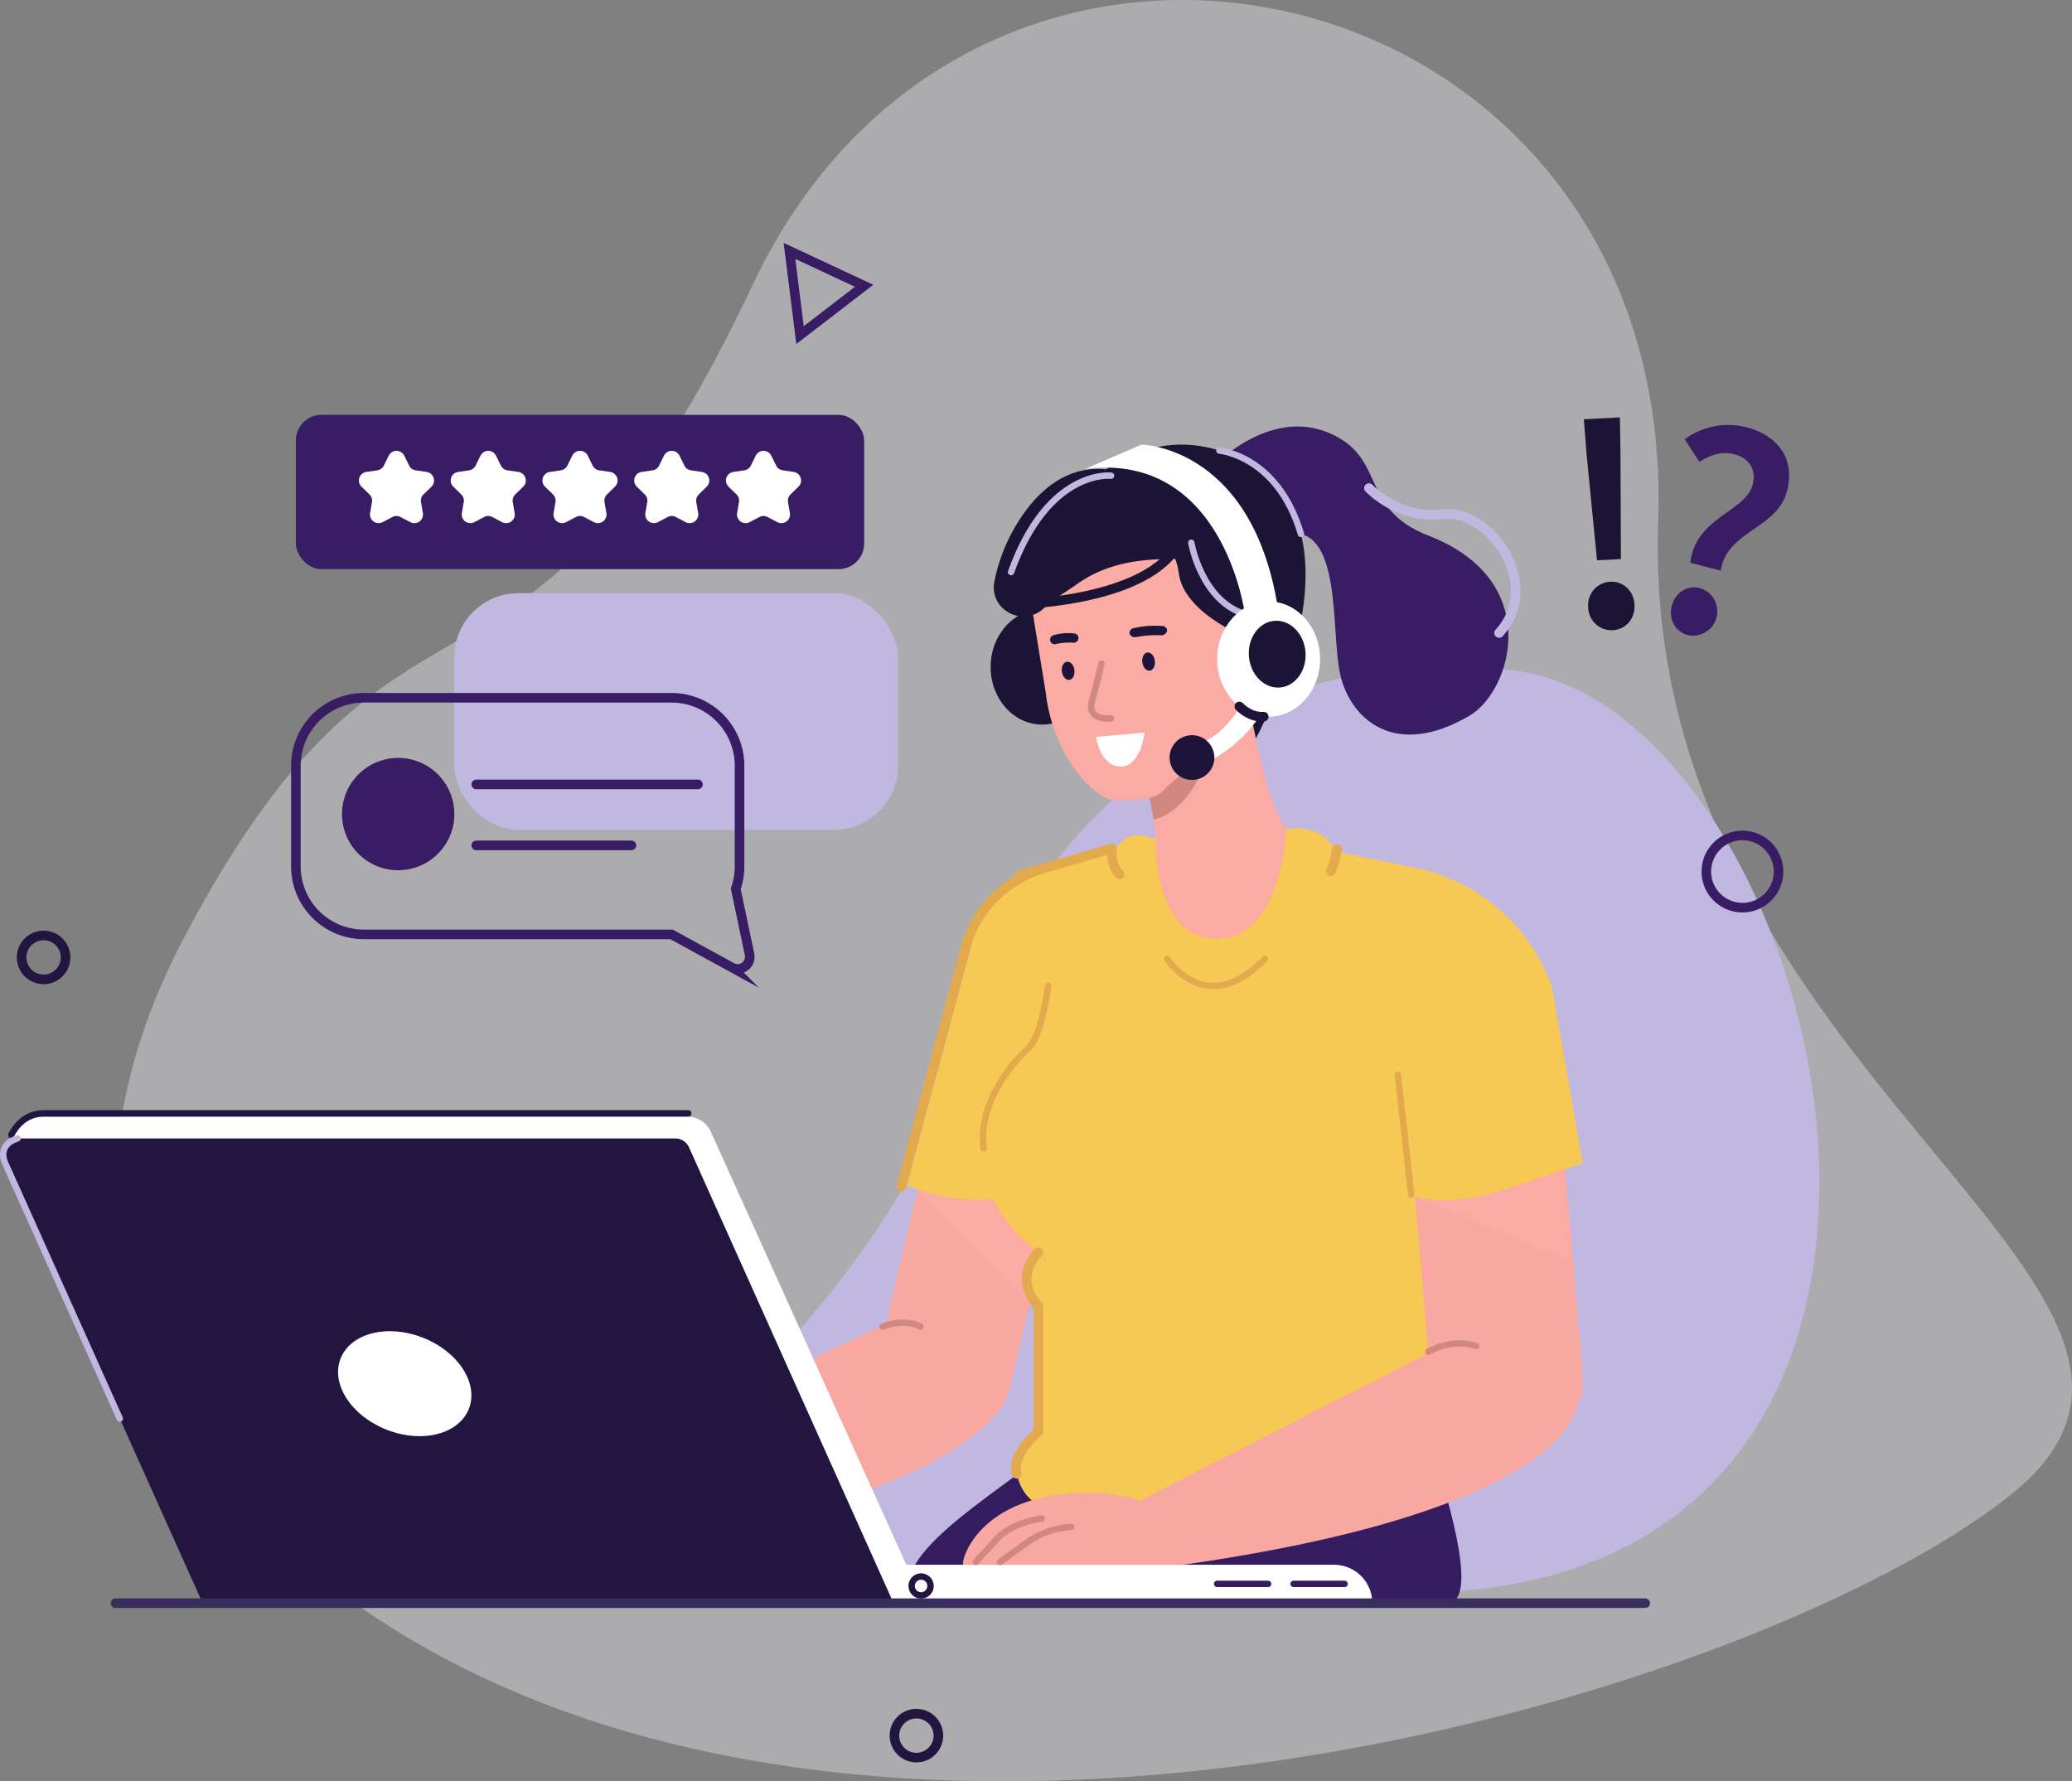 <svg xmlns="http://www.w3.org/2000/svg" width="648.123" height="557.219" viewBox="0 0 648.123 557.219"><rect x="0" y="0" width="648.123" height="557.219" fill="#808080" stroke="none"/><g id="Group_653" data-name="Group 653" transform="translate(-987.877 -648)"><g id="Group_575" data-name="Group 575" transform="translate(0 -8.852)"><path id="Path_959" data-name="Path 959" d="M2420.411,978.317s-117.533-74.648-48.839-205.175,106.485-52.674,177.655-203.8,289.465-99.794,283.359,73.752S3023.4,883.808,2942.5,947.922,2579.161,1095.724,2420.411,978.317Z" transform="translate(-1326.034 176.835)" fill="#dedee2" fill-rule="evenodd" opacity="0.47"></path><ellipse id="Ellipse_19" data-name="Ellipse 19" cx="16.099" cy="18.023" rx="16.099" ry="18.023" transform="translate(1297.743 847.466)" fill="#1c1435"></ellipse><path id="Path_960" data-name="Path 960" d="M2952.436,1322.546s34.188-177.334,189.606-162.561c99.361,9.445,166.915,282.81-25,288.789C2733.985,1460.706,2881.392,1442.795,2952.436,1322.546Z" transform="translate(-1682.37 -293.622)" fill="#c1b8e2" fill-rule="evenodd"></path><path id="Path_961" data-name="Path 961" d="M3141.448,1600.33h0a21.211,21.211,0,0,1-15.765-25.416l25.827-110.207a21.211,21.211,0,0,1,25.416-15.765h0a21.211,21.211,0,0,1,15.765,25.416l-25.826,110.207A21.21,21.21,0,0,1,3141.448,1600.33Z" transform="translate(-1863 -494.023)" fill="#f8a7a1"></path><path id="Path_962" data-name="Path 962" d="M3166.558,1691.667l35.042,35.688,8.491-33.531Z" transform="translate(-1891.704 -662.562)" fill="#fcaaa4"></path><path id="Path_963" data-name="Path 963" d="M2794.787,1873.474l107.725-50.611,35.063,22.9s-5.823,32.026-122.212,48.613Z" transform="translate(-1634.152 -753.45)" fill="#f8a7a1"></path><path id="Path_964" data-name="Path 964" d="M3207.272,1901.818c-16.068,16.12-51.453,33.784-51.391,50.2l145.554,3.9a72.616,72.616,0,0,0,24.053,0c13.423-2.087-12.933-69.3-12.933-69.3Z" transform="translate(-1884.307 -797.615)" fill="#351b60" fill-rule="evenodd"></path><rect id="Rectangle_1009" data-name="Rectangle 1009" width="138.77" height="74.016" rx="20" transform="translate(1129.994 842.413)" fill="#c1b8e2"></rect><rect id="Rectangle_1010" data-name="Rectangle 1010" width="177.756" height="48.26" rx="8" transform="translate(1080.426 786.631)" fill="#381c64"></rect><path id="Path_965" data-name="Path 965" d="M2671.3,1250.243h0a21.229,21.229,0,0,0,1.185-7v-31.488a21.264,21.264,0,0,0-21.264-21.264h-96.242a21.264,21.264,0,0,0-21.264,21.264v31.488a21.264,21.264,0,0,0,21.264,21.264h96.242l18.862,10.329a3.791,3.791,0,0,0,5.531-4.106Z" transform="translate(-1453.285 -315.361)" fill="none" stroke="#381c64" stroke-linecap="round" stroke-miterlimit="10" stroke-width="3" fill-rule="evenodd"></path><circle id="Ellipse_20" data-name="Ellipse 20" cx="17.569" cy="17.569" r="17.569" transform="translate(1094.856 893.94)" fill="#381c64"></circle><line id="Line_1137" data-name="Line 1137" x2="69.353" transform="translate(1136.842 902.219)" fill="none" stroke="#381c64" stroke-linecap="round" stroke-miterlimit="10" stroke-width="3"></line><line id="Line_1138" data-name="Line 1138" x2="48.543" transform="translate(1136.842 921.303)" fill="none" stroke="#381c64" stroke-linecap="round" stroke-miterlimit="10" stroke-width="3"></line><path id="Rectangle_1011" data-name="Rectangle 1011" d="M0,0H176.369a11.957,11.957,0,0,1,11.957,11.957v0a0,0,0,0,1,0,0H0a0,0,0,0,1,0,0V0A0,0,0,0,1,0,0Z" transform="translate(1228.802 1146.339)" fill="#fff"></path><path id="Path_966" data-name="Path 966" d="M2523.319,1769.21H2307.2l-71.887-141.7,4.612-6.3a9.989,9.989,0,0,1,8.061-4.09h201.742a7.854,7.854,0,0,1,7.083,4.727Z" transform="translate(-1246.562 -610.914)" fill="#fff" fill-rule="evenodd"></path><path id="Path_967" data-name="Path 967" d="M2513.6,1784.47H2297.478l-62.208-138.639a4.745,4.745,0,0,1,4.33-6.688h205.719a4.745,4.745,0,0,1,4.33,2.8Z" transform="translate(-1246.242 -626.174)" fill="#22153f" fill-rule="evenodd"></path><ellipse id="Ellipse_21" data-name="Ellipse 21" cx="15.474" cy="21.552" rx="15.474" ry="21.552" transform="translate(1088.768 1096.245) rotate(-68.623)" fill="#fff"></ellipse><circle id="Ellipse_22" data-name="Ellipse 22" cx="2.956" cy="2.956" r="2.956" transform="translate(1272.133 1151.366) rotate(-22.5)" fill="none" stroke="#22153f" stroke-linecap="round" stroke-miterlimit="10" stroke-width="2"></circle><line id="Line_1139" data-name="Line 1139" x2="15.943" transform="translate(1368.595 1152.317)" fill="none" stroke="#351b60" stroke-linecap="round" stroke-miterlimit="10" stroke-width="2"></line><line id="Line_1140" data-name="Line 1140" x2="15.943" transform="translate(1392.511 1152.317)" fill="none" stroke="#351b60" stroke-linecap="round" stroke-miterlimit="10" stroke-width="2"></line><path id="Path_968" data-name="Path 968" d="M3359.675,1384.276q-46.521,13.662-91.656-4.157s-39.071,22.007-35.277,70.192c1.156,14.677,13.138,23.183,19.874,29.757,3.637,26.865,4.249,54.362-2.115,72.95-12.055,46.772,50.9,27.148,111.16,7.085,0,0,23.35-90.424,26.29-102.361C3399.236,1411.906,3359.675,1384.276,3359.675,1384.276Z" transform="translate(-1937.374 -446.73)" fill="#4f71dd"></path><path id="Path_969" data-name="Path 969" d="M3445.917,999.933s20.829,22.7,12.648,39.7-11.252,34.017-22.369,27.466-15.426-80.276-15.426-80.276Z" transform="translate(-2067.815 -174.27)" fill="#1e1439"></path><path id="Path_970" data-name="Path 970" d="M3408.141,1209.71l-2.8.64c-8.616,1.968-29.156-1.55-31.3-10.958,15.617-8.155,5.637-39.367-3.528-69.388-2.149-9.408,3.142-18.716,11.758-20.684l2.8-.64c8.616-1.968,21.39,6.611,23.538,16.02,6.992,28.059,7.973,52.9,25.156,58.663C3435.91,1192.772,3416.757,1207.743,3408.141,1209.71Z" transform="translate(-2032.661 -258.489)" fill="#fcaaa4"></path><path id="Path_971" data-name="Path 971" d="M3355.061,1413.651l-126.268-11.624c.013-17.7,6.364-52.574,47.522-53.635l53.718-.381,33.27,7.676C3379.49,1355.7,3371.248,1413.662,3355.061,1413.651Z" transform="translate(-1934.818 -424.486)" fill="#fcaaa4"></path><path id="Path_972" data-name="Path 972" d="M3397.9,1246.339a35.986,35.986,0,0,0,4.992-1.3c1.145-.545,16.57-9.026,16.57-9.026s-5.771,21.2-18.735,24.131C3400.727,1260.147,3398.667,1249.358,3397.9,1246.339Z" transform="translate(-2051.97 -346.899)" fill="#d28882"></path><path id="Path_973" data-name="Path 973" d="M3468.808,926.2s16.924-17.691,35.4-9.978,9.323,23.7,31.237,32.176c36.373,14.064,26.058,48.559,12.966,56.286-23.379,13.8-37.263,1.16-40.479-12.6s.992-47.987-17.445-44.174S3466.629,949.493,3468.808,926.2Z" transform="translate(-2100.779 -124.009)" fill="#381c64" fill-rule="evenodd"></path><path id="Path_974" data-name="Path 974" d="M3305.972,1076.286c-8.928-4.953-17-18.389-18.568-33l-4.079-25c-2.014-18.784,9.87-35.6,26.408-37.376l1.652-.177c16.538-1.773,31.717,12.145,33.731,30.929l3.267,30.468c1.58,14.74-17.526,24.733-24.357,32.117C3320.565,1077.985,3308.518,1077.7,3305.972,1076.286Z" transform="translate(-1972.442 -169.939)" fill="#fcaaa4"></path><path id="Path_975" data-name="Path 975" d="M3244.5,992.462c-1.971,9,8.95,14.865,15.579,8.46,3.114-3.009,6.864-5,9.973-7.245,18.152-13.118,39.5-4.446,37.761-11.131l-19.625-22.262s-16.878-10.185-32.279,8.16A55.4,55.4,0,0,0,3244.5,992.462Z" transform="translate(-1945.536 -153.927)" fill="#1c1435"></path><path id="Path_976" data-name="Path 976" d="M3351.536,940.463s21.412-17.367,47.137-.112,11.063,57.913,11.063,57.913-33.346-8.411-35.515-25.425-25.881-23.517-25.881-23.517Z" transform="translate(-2017.636 -136.779)" fill="#1c1435" fill-rule="evenodd"></path><ellipse id="Ellipse_23" data-name="Ellipse 23" cx="10.426" cy="6.597" rx="10.426" ry="6.597" transform="translate(1370.691 871.358) rotate(-85.553)" fill="#587ff5"></ellipse><path id="Path_977" data-name="Path 977" d="M3303.29,1128.094a20.494,20.494,0,0,1,5.718-.448,1.437,1.437,0,0,0,1.478-1.476v-.012a1.385,1.385,0,0,0-1.2-1.388,16.818,16.818,0,0,0-6.621.529,1.471,1.471,0,0,0-1.029,1.582v.008A1.368,1.368,0,0,0,3303.29,1128.094Z" transform="translate(-1985.273 -269.75)" fill="#1e1439"></path><path id="Path_978" data-name="Path 978" d="M3384.578,1120.652a36.175,36.175,0,0,1,7.61-.551,1.8,1.8,0,0,0,1.992-1.5v-.012a1.528,1.528,0,0,0-1.573-1.368,29.64,29.64,0,0,0-8.813.65,1.589,1.589,0,0,0-1.4,1.6v.008A1.754,1.754,0,0,0,3384.578,1120.652Z" transform="translate(-2041.224 -264.541)" fill="#1e1439"></path><path id="Path_979" data-name="Path 979" d="M3399.344,1146.9c.224,1.564-.468,2.965-1.545,3.128s-2.131-.973-2.354-2.537.468-2.965,1.545-3.129S3399.12,1145.333,3399.344,1146.9Z" transform="translate(-2050.24 -283.392)" fill="#1e1439"></path><path id="Path_980" data-name="Path 980" d="M3317.458,1156.284c.223,1.565-.468,2.965-1.545,3.128s-2.131-.973-2.354-2.537.468-2.965,1.545-3.129S3317.234,1154.72,3317.458,1156.284Z" transform="translate(-1993.511 -289.895)" fill="#1e1439"></path><path id="Path_981" data-name="Path 981" d="M3495.894,1134.808s.533-5.835,3.818-4.878" transform="translate(-2119.858 -273.333)" fill="none" stroke="#223a7a" stroke-linecap="round" stroke-miterlimit="10" stroke-width="7.039" fill-rule="evenodd"></path><path id="Path_982" data-name="Path 982" d="M3233.715,1331.834s-8.2-3.9-12.042,2.44l-21.394,6.264a35.757,35.757,0,0,0-23.961,23.273l-20.437,76.289c14.717,5.84,29.06,6.183,42.962,0Z" transform="translate(-1884.307 -412.458)" fill="#f6c854"></path><path id="Path_983" data-name="Path 983" d="M3282.183,1327.583s-1.08,31.106,19.187,31.106,21.668-34.178,21.668-34.178l25.7,23.874,10.3,59.408,13.042,55.523v70.323l-95.6,4.679-31-4.679v-60.085l-4.35-8.484,4.35-8.278s-27.166-17.787-17.587-52.09S3282.183,1327.583,3282.183,1327.583Z" transform="translate(-1932.775 -408.206)" fill="#f6c854"></path><path id="Path_984" data-name="Path 984" d="M3694.135,1611.007h0a23.83,23.83,0,0,1-25.726-21.616l-9.338-107.566a23.829,23.829,0,0,1,21.615-25.725h0a23.83,23.83,0,0,1,25.726,21.615l9.338,107.566A23.83,23.83,0,0,1,3694.135,1611.007Z" transform="translate(-2232.841 -499.305)" fill="#f8a7a1"></path><path id="Path_985" data-name="Path 985" d="M3420.771,1456.289s12.246,19.092,30.564,0" transform="translate(-2067.815 -499.498)" fill="none" stroke="#e3aa4d" stroke-linecap="round" stroke-miterlimit="10" stroke-width="2"></path><path id="Path_986" data-name="Path 986" d="M3233.5,1534.665s-3.249-15.045,14.306-31.676c3.814-3.614,5.859-19.082,5.859-19.082" transform="translate(-1937.916 -518.632)" fill="none" stroke="#e3aa4d" stroke-linecap="round" stroke-miterlimit="10" stroke-width="2"></path><ellipse id="Ellipse_25" data-name="Ellipse 25" cx="13.103" cy="13.392" rx="13.103" ry="13.392" transform="translate(1305.914 1102.557)" fill="#f6c854"></ellipse><path id="Path_987" data-name="Path 987" d="M3213.082,2022.4c-1.2,0,3.813-22.549,39.229-22.549,32.327,0,29.455,22.549,29.455,22.549Z" transform="translate(-1923.825 -876.063)" fill="#f8a7a1"></path><path id="Path_988" data-name="Path 988" d="M3273.811,1755.07s-8.23,7.594,0,16.952v39.126s-8.721,7.242-6.788,13.23" transform="translate(-1961.109 -706.485)" fill="none" stroke="#e3aa4d" stroke-linecap="round" stroke-miterlimit="10" stroke-width="3"></path><path id="Path_989" data-name="Path 989" d="M3364.325,1345.166s-.491,4.79,2.467,7.748" transform="translate(-2028.69 -422.516)" fill="none" stroke="#e3aa4d" stroke-linecap="round" stroke-miterlimit="10" stroke-width="3"></path><path id="Path_990" data-name="Path 990" d="M3673.664,1679.114l49.291,20.412-2.542-29.275Z" transform="translate(-2243.011 -647.725)" fill="#fcaaa4"></path><path id="Path_991" data-name="Path 991" d="M3542.2,1323.758s10.535-2.642,15.686,6.942l25.573,5.3a57.63,57.63,0,0,1,41.787,36.938l9.689,55.385c-20.249,6.249-39.062,15.312-53.683,9.745l-23.916-95.152Z" transform="translate(-2151.939 -407.454)" fill="#f6c854"></path><line id="Line_1141" data-name="Line 1141" x2="4.186" y2="37.556" transform="translate(1425.131 993.057)" fill="none" stroke="#e3aa4d" stroke-linecap="round" stroke-miterlimit="10" stroke-width="2"></line><path id="Path_992" data-name="Path 992" d="M3589.384,1344.564a23.492,23.492,0,0,1-1.869,6.932" transform="translate(-2183.33 -422.099)" fill="none" stroke="#e3aa4d" stroke-linecap="round" stroke-miterlimit="10" stroke-width="3"></path><path id="Path_993" data-name="Path 993" d="M2243.947,1623.883s2.939-6.768,10.02-6.768h201.742" transform="translate(-1252.545 -611.991)" fill="none" stroke="#22153f" stroke-linecap="round" stroke-miterlimit="10" stroke-width="2"></path><path id="Path_994" data-name="Path 994" d="M3346.559,1155.674s-1.7,7.452-2.967,11.64c-1.388,4.58,2.211,5.724,5.972,5.533" transform="translate(-2014.136 -291.241)" fill="none" stroke="#d28882" stroke-linecap="round" stroke-linejoin="round" stroke-width="2"></path><path id="Path_995" data-name="Path 995" d="M3474.023,938.818s18.223,1.525,25.5,26.088" transform="translate(-2104.706 -141.009)" fill="none" stroke="#c1b8e2" stroke-linecap="round" stroke-miterlimit="10" stroke-width="2" fill-rule="evenodd"></path><path id="Path_996" data-name="Path 996" d="M3283.186,1042.861c.382,0,42.672-1.921,47.265-22.821" transform="translate(-1972.5 -197.277)" fill="none" stroke="#1c1435" stroke-linecap="round" stroke-miterlimit="10" stroke-width="3"></path><path id="Path_997" data-name="Path 997" d="M3626.254,976.978s9.038,9.923,23.219,8.142,31.482,21.708,17.489,37.186" transform="translate(-2210.167 -167.445)" fill="none" stroke="#c1b8e2" stroke-linecap="round" stroke-miterlimit="10" stroke-width="3"></path><path id="Path_998" data-name="Path 998" d="M3225.845,2039.725l5.733-6.213c4.62-6.169,14.974-7.409,14.974-7.409" transform="translate(-1932.776 -894.249)" fill="none" stroke="#d28882" stroke-linecap="round" stroke-linejoin="round" stroke-width="2"></path><path id="Path_999" data-name="Path 999" d="M3250.577,2045.657l8.172-5.914a27.016,27.016,0,0,1,14.138-5.077h0" transform="translate(-1949.909 -900.181)" fill="none" stroke="#d28882" stroke-linecap="round" stroke-linejoin="round" stroke-width="2"></path><path id="Path_1000" data-name="Path 1000" d="M3130.9,1827.972s6.645-2.745,11.892,0" transform="translate(-1866.998 -756.144)" fill="none" stroke="#d28882" stroke-linecap="round" stroke-linejoin="round" stroke-width="2"></path><path id="Path_1001" data-name="Path 1001" d="M3293.167,964.27s-19.646-2.29-31.286,30.149" transform="translate(-1957.74 -158.617)" fill="none" stroke="#c1b8e2" stroke-linecap="round" stroke-miterlimit="10" stroke-width="2"></path><path id="Path_1002" data-name="Path 1002" d="M3445.358,1032.584s3.089,18.091,16.777,22.352" transform="translate(-2084.848 -205.968)" fill="none" stroke="#c1b8e2" stroke-linecap="round" stroke-miterlimit="10" stroke-width="2"></path><path id="Path_1003" data-name="Path 1003" d="M3216.041,1343.889l-21.394,6.264a35.757,35.757,0,0,0-23.961,23.273l-20.437,76.289" transform="translate(-1880.405 -421.631)" fill="none" stroke="#e3aa4d" stroke-linecap="round" stroke-miterlimit="10" stroke-width="3"></path><path id="Path_1064" data-name="Path 1064" d="M3389.872,1892.463l101.627-52,35.063,24.427s-5.823,30.5-122.212,47.09Z" transform="translate(-2046.409 -765.646)" fill="#f8a7a1"></path><path id="Path_1065" data-name="Path 1065" d="M3686.738,1850.486s7.313-4.441,14.91-1.769" transform="translate(-2252.069 -770.769)" fill="none" stroke="#d28882" stroke-linecap="round" stroke-linejoin="round" stroke-width="2" fill-rule="evenodd"></path><circle id="Ellipse_52" data-name="Ellipse 52" cx="11.297" cy="11.297" r="11.297" transform="translate(1521.616 918.19)" fill="none" stroke="#381c64" stroke-linecap="round" stroke-miterlimit="10" stroke-width="3"></circle><circle id="Ellipse_53" data-name="Ellipse 53" cx="6.874" cy="6.874" r="6.874" transform="translate(1266.644 1205.466) rotate(-80.783)" fill="none" stroke="#22153f" stroke-linecap="round" stroke-miterlimit="10" stroke-width="3"></circle><circle id="Ellipse_54" data-name="Ellipse 54" cx="6.874" cy="6.874" r="6.874" transform="translate(993.619 962.02) rotate(-80.717)" fill="none" stroke="#22153f" stroke-linecap="round" stroke-miterlimit="10" stroke-width="3"></circle><path id="Path_1066" data-name="Path 1066" d="M3039.57,761.833l-3.295-26.331,23.354,10.907Z" transform="translate(-1801.447 -0.158)" fill="none" stroke="#381c64" stroke-linecap="round" stroke-miterlimit="10" stroke-width="3" fill-rule="evenodd"></path><ellipse id="Ellipse_55" data-name="Ellipse 55" cx="16.099" cy="18.023" rx="16.099" ry="18.023" transform="translate(1368.605 844.993)" fill="#fff"></ellipse><path id="Path_1067" data-name="Path 1067" d="M3387.293,985.747s-6.584-50.929-49.968-45.431l17.613-7.6s37.091.434,43.424,56.659Z" transform="translate(-2010.006 -136.779)" fill="#fff" fill-rule="evenodd"></path><path id="Path_1068" data-name="Path 1068" d="M3469.185,1162.035s-9.826,22.935-20.775,22.935l4.075,5.9s18.129-7.754,22.35-28.838Z" transform="translate(-2086.962 -295.647)" fill="#fff" fill-rule="evenodd"></path><path id="Path_1069" data-name="Path 1069" d="M2272.206,1726.775l-35.777-79.733s-3.088-5.663,3.786-7.9" transform="translate(-1246.858 -626.174)" fill="none" stroke="#c1b8e2" stroke-linecap="round" stroke-linejoin="round" stroke-width="2" fill-rule="evenodd"></path><path id="Path_1070" data-name="Path 1070" d="M2612.1,940.567l1.534,3.107a2.707,2.707,0,0,0,2.039,1.481l3.429.5a2.708,2.708,0,0,1,1.5,4.618l-2.481,2.419a2.707,2.707,0,0,0-.779,2.4l.586,3.415a2.707,2.707,0,0,1-3.928,2.854l-3.067-1.612a2.707,2.707,0,0,0-2.52,0l-3.067,1.612a2.707,2.707,0,0,1-3.928-2.854l.586-3.415a2.707,2.707,0,0,0-.779-2.4l-2.481-2.419a2.707,2.707,0,0,1,1.5-4.618l3.429-.5a2.707,2.707,0,0,0,2.039-1.481l1.533-3.107A2.707,2.707,0,0,1,2612.1,940.567Z" transform="translate(-1497.773 -141.175)" fill="#fff"></path><path id="Path_1071" data-name="Path 1071" d="M2705.52,940.567l1.533,3.107a2.707,2.707,0,0,0,2.038,1.481l3.429.5a2.707,2.707,0,0,1,1.5,4.618l-2.481,2.419a2.706,2.706,0,0,0-.779,2.4l.586,3.415a2.707,2.707,0,0,1-3.928,2.854l-3.067-1.612a2.707,2.707,0,0,0-2.52,0l-3.067,1.612a2.707,2.707,0,0,1-3.928-2.854l.586-3.415a2.707,2.707,0,0,0-.779-2.4l-2.481-2.419a2.707,2.707,0,0,1,1.5-4.618l3.429-.5a2.707,2.707,0,0,0,2.039-1.481l1.533-3.107A2.708,2.708,0,0,1,2705.52,940.567Z" transform="translate(-1562.488 -141.175)" fill="#fff"></path><path id="Path_1072" data-name="Path 1072" d="M2798.934,940.567l1.533,3.107a2.707,2.707,0,0,0,2.038,1.481l3.429.5a2.707,2.707,0,0,1,1.5,4.618l-2.481,2.419a2.707,2.707,0,0,0-.779,2.4l.586,3.415a2.707,2.707,0,0,1-3.928,2.854l-3.067-1.612a2.707,2.707,0,0,0-2.52,0l-3.067,1.612a2.707,2.707,0,0,1-3.928-2.854l.586-3.415a2.708,2.708,0,0,0-.779-2.4l-2.481-2.419a2.707,2.707,0,0,1,1.5-4.618l3.429-.5a2.707,2.707,0,0,0,2.038-1.481l1.534-3.107A2.707,2.707,0,0,1,2798.934,940.567Z" transform="translate(-1627.202 -141.175)" fill="#fff"></path><path id="Path_1073" data-name="Path 1073" d="M2892.348,940.567l1.534,3.107a2.707,2.707,0,0,0,2.039,1.481l3.429.5a2.707,2.707,0,0,1,1.5,4.618l-2.481,2.419a2.708,2.708,0,0,0-.779,2.4l.586,3.415a2.707,2.707,0,0,1-3.928,2.854l-3.067-1.612a2.707,2.707,0,0,0-2.52,0l-3.067,1.612a2.707,2.707,0,0,1-3.928-2.854l.585-3.415a2.706,2.706,0,0,0-.778-2.4l-2.482-2.419a2.708,2.708,0,0,1,1.5-4.618l3.429-.5a2.706,2.706,0,0,0,2.038-1.481l1.534-3.107A2.707,2.707,0,0,1,2892.348,940.567Z" transform="translate(-1691.917 -141.175)" fill="#fff"></path><path id="Path_1074" data-name="Path 1074" d="M2985.762,940.567l1.533,3.107a2.707,2.707,0,0,0,2.039,1.481l3.429.5a2.707,2.707,0,0,1,1.5,4.618l-2.481,2.419a2.707,2.707,0,0,0-.779,2.4l.586,3.415a2.707,2.707,0,0,1-3.928,2.854l-3.067-1.612a2.707,2.707,0,0,0-2.52,0l-3.067,1.612a2.707,2.707,0,0,1-3.928-2.854l.585-3.415a2.706,2.706,0,0,0-.778-2.4l-2.481-2.419a2.707,2.707,0,0,1,1.5-4.618l3.429-.5a2.707,2.707,0,0,0,2.038-1.481l1.534-3.107A2.707,2.707,0,0,1,2985.762,940.567Z" transform="translate(-1756.631 -141.175)" fill="#fff"></path><path id="Path_1075" data-name="Path 1075" d="M3348.408,1227.255l15.206-1.349s-1.2,10.792-7.6,10.642S3348.408,1227.255,3348.408,1227.255Z" transform="translate(-2017.683 -339.896)" fill="#fff" fill-rule="evenodd"></path><ellipse id="Ellipse_56" data-name="Ellipse 56" cx="8.875" cy="10.466" rx="8.875" ry="10.466" transform="translate(1377.66 851.804) rotate(-4.832)" fill="#1c1435"></ellipse><path id="Path_1076" data-name="Path 1076" d="M3494.3,1199.307s3.141,3.506,7.622,3.2" transform="translate(-2118.751 -321.469)" fill="none" stroke="#1e1439" stroke-linecap="round" stroke-miterlimit="10" stroke-width="3" fill-rule="evenodd"></path><circle id="Ellipse_57" data-name="Ellipse 57" cx="7" cy="7" r="7" transform="translate(1352.612 888.16) rotate(-10.091)" fill="#1e1439"></circle><line id="Line_1142" data-name="Line 1142" x2="478.505" transform="translate(1023.992 1158.352)" fill="none" stroke="#392d5e" stroke-linecap="round" stroke-miterlimit="10" stroke-width="3"></line><g id="Group_573" data-name="Group 573" transform="translate(1483.303 787.417)"><path id="Path_1077" data-name="Path 1077" d="M3846.4,964.364a7.3,7.3,0,0,1,6.9-7.956c4.082-.21,7.356,2.838,7.582,7.211s-2.72,7.741-6.8,7.951A7.3,7.3,0,0,1,3846.4,964.364Zm-.5-47.724-.862-11.065,11.275-.58.18,11.1.149,33.222-7.484.385Z" transform="translate(-3845.037 -904.996)" fill="#1c1435"></path></g><g id="Group_574" data-name="Group 574" transform="translate(1510.545 789.753)"><path id="Path_1078" data-name="Path 1078" d="M3959.266,931.331c1.17-4.523-.878-8.269-5.683-9.512-3.863-1-7.459.082-10.972,2.39l-4.592-7.119a23.1,23.1,0,0,1,19.173-3.787c9.8,2.534,15.477,9.732,12.821,20-3.094,11.966-18.89,12.4-20.714,24.9l-9.516-2.461C3941.363,941.477,3957.073,939.81,3959.266,931.331Zm-25.28,37.892c1.1-4.24,4.916-6.569,8.874-5.546a7.6,7.6,0,0,1-3.8,14.7C3935.1,977.352,3932.89,973.463,3933.986,969.223Z" transform="translate(-3933.706 -912.598)" fill="#381c64"></path></g></g></g></svg>